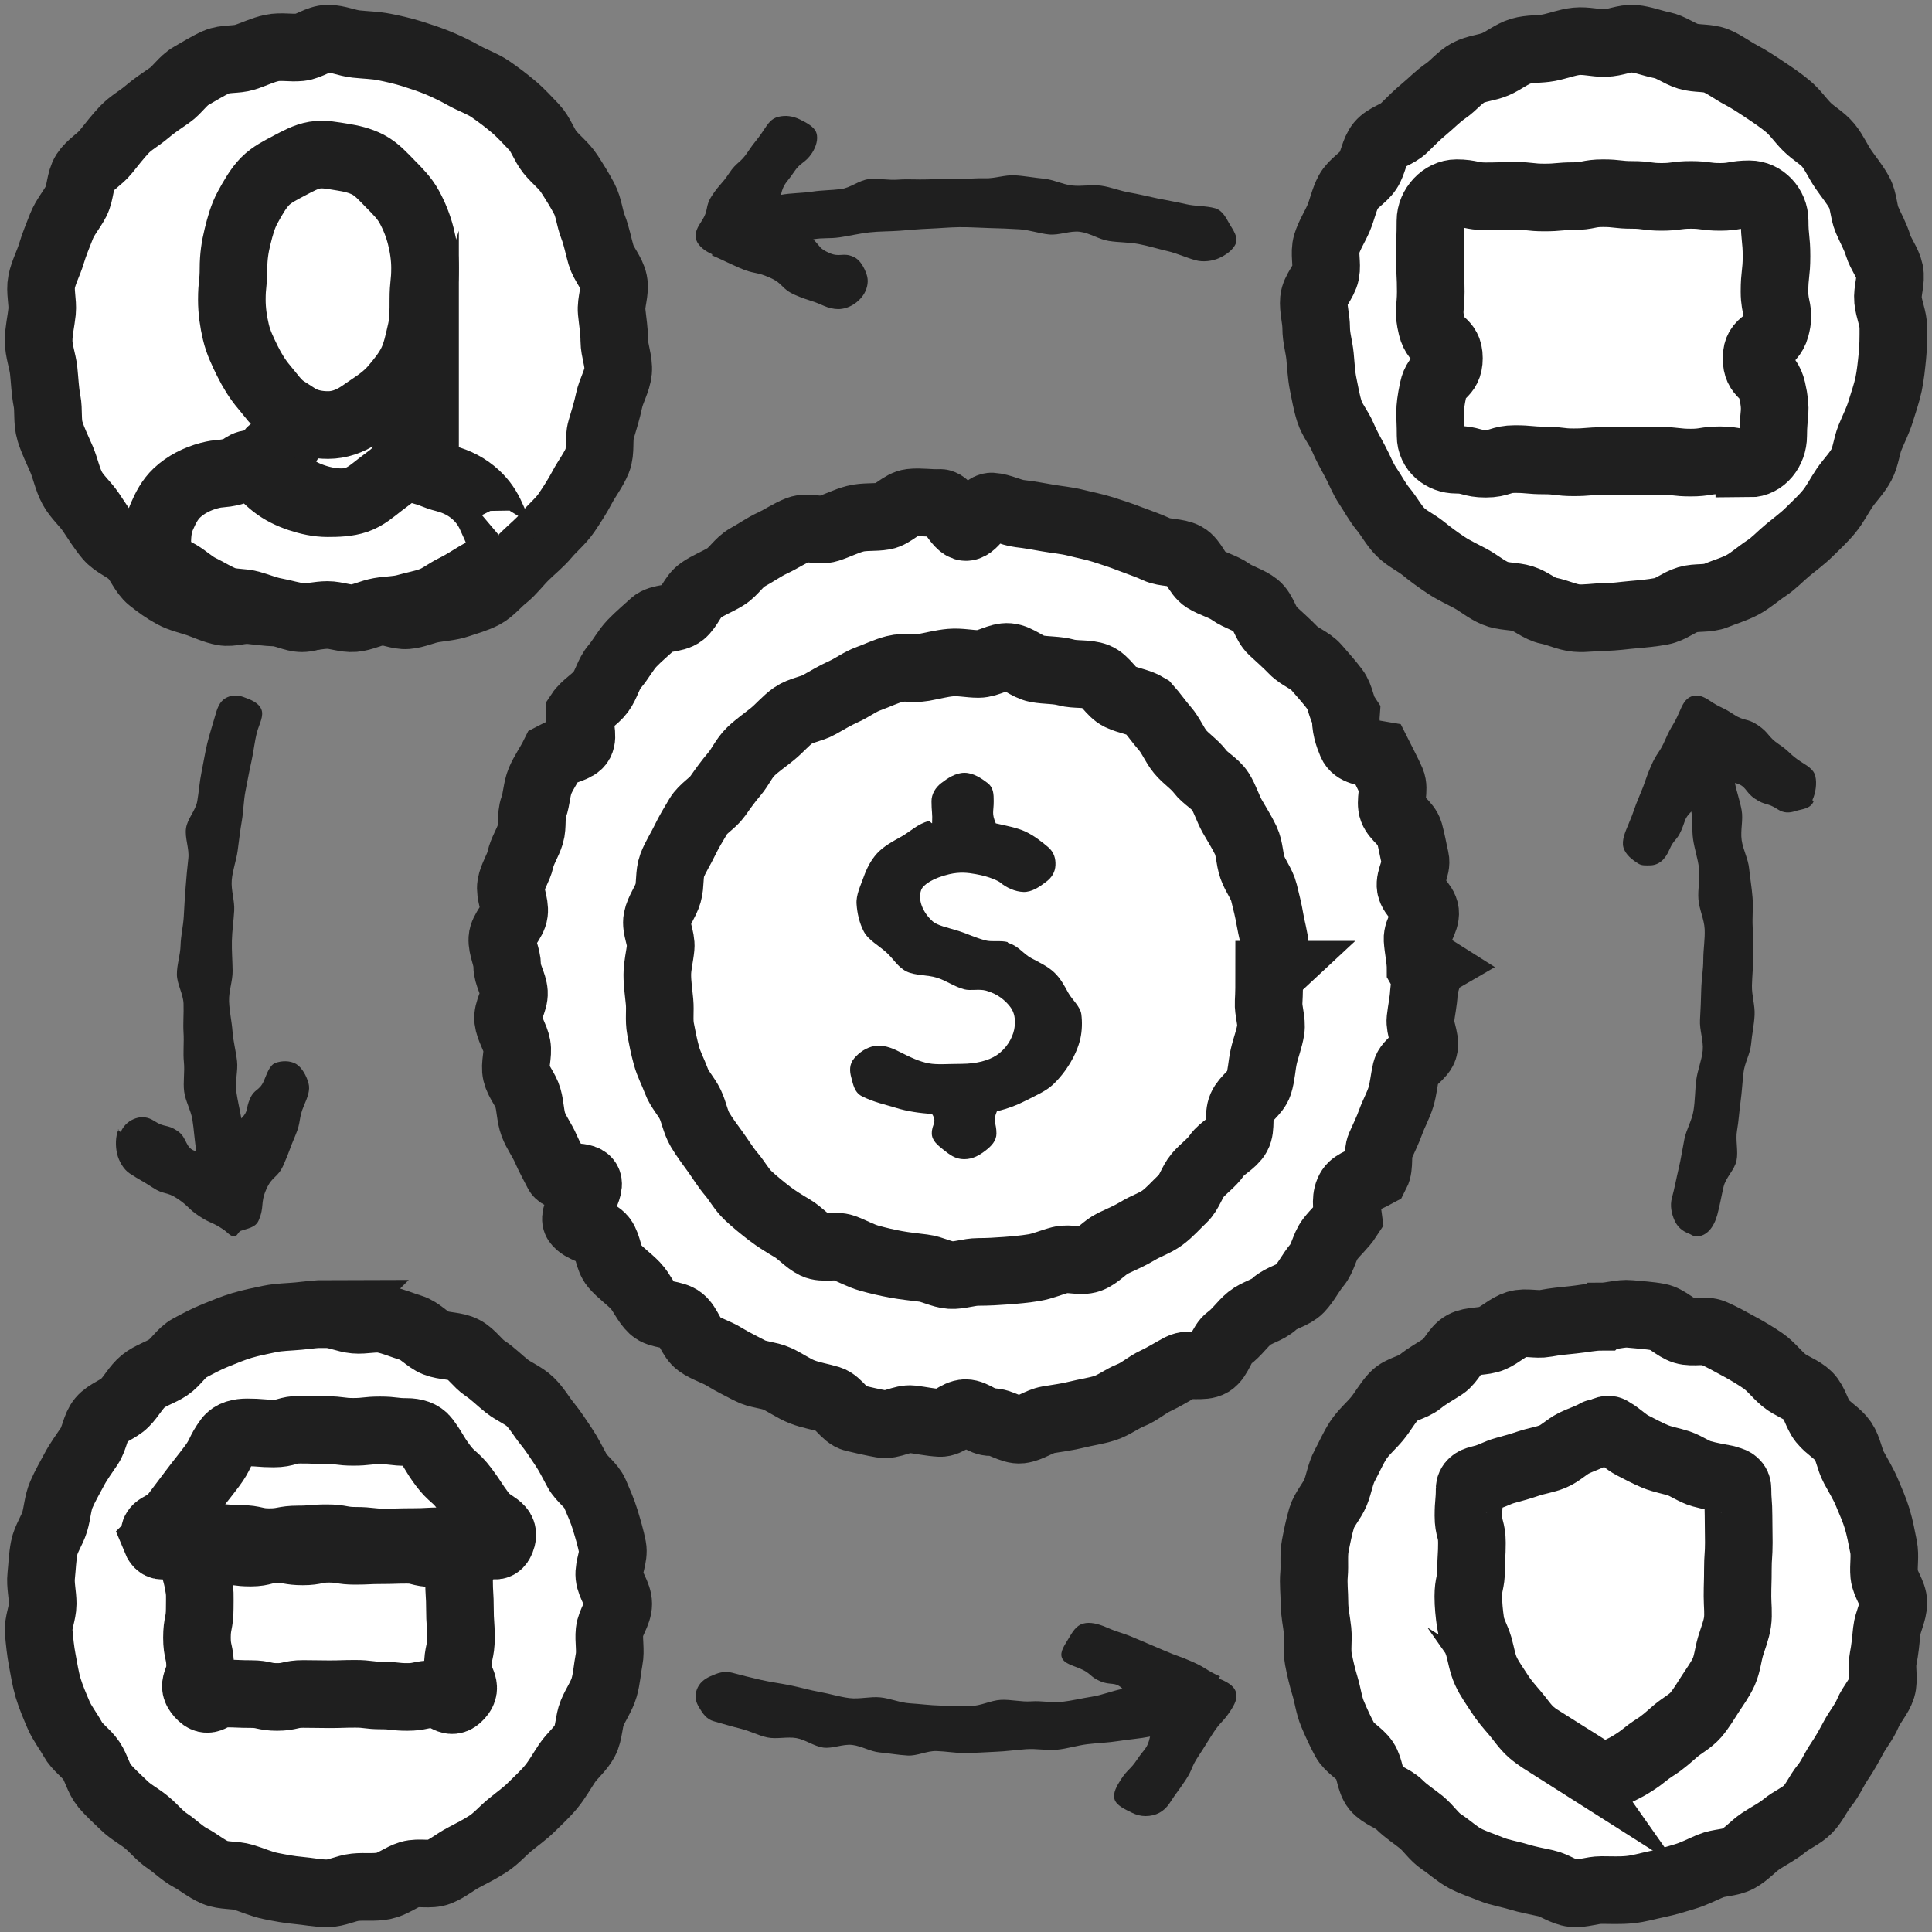 <svg width="50" height="50" viewBox="0 0 50 50" fill="none" xmlns="http://www.w3.org/2000/svg">
<rect x="0" y="0" width="50" height="50" fill="#808080" stroke="none"/>
<g clip-path="url(#clip0_14518_20127)">
<path d="M8.495 15.857C8.265 15.857 8.038 16 7.815 16C7.592 16 7.358 15.861 7.135 15.853C6.912 15.846 6.682 15.813 6.463 15.791C6.243 15.769 5.992 15.872 5.772 15.831C5.553 15.791 5.333 15.685 5.121 15.611C4.908 15.538 4.675 15.491 4.473 15.38C4.271 15.271 4.084 15.135 3.9 14.988C3.698 14.827 3.609 14.537 3.425 14.358C3.241 14.178 2.968 14.09 2.802 13.892C2.636 13.694 2.498 13.471 2.352 13.254C2.207 13.038 1.995 12.862 1.871 12.635C1.747 12.408 1.697 12.133 1.595 11.891C1.492 11.649 1.372 11.414 1.294 11.161C1.216 10.908 1.266 10.626 1.216 10.37C1.166 10.113 1.159 9.856 1.131 9.596C1.103 9.336 1 9.083 1 8.819C1 8.562 1.064 8.313 1.089 8.064C1.113 7.815 1.028 7.536 1.078 7.29C1.127 7.045 1.258 6.806 1.329 6.568C1.4 6.33 1.499 6.092 1.591 5.857C1.683 5.622 1.857 5.428 1.97 5.208C2.083 4.988 2.066 4.673 2.2 4.464C2.335 4.255 2.583 4.123 2.738 3.929C2.894 3.735 3.046 3.537 3.216 3.357C3.386 3.177 3.609 3.06 3.797 2.899C3.984 2.738 4.186 2.606 4.388 2.466C4.59 2.327 4.731 2.085 4.947 1.964C5.163 1.843 5.376 1.704 5.602 1.605C5.829 1.506 6.105 1.554 6.339 1.48C6.572 1.407 6.792 1.293 7.033 1.242C7.273 1.191 7.521 1.249 7.766 1.224C8.01 1.198 8.24 1 8.488 1C8.736 1 8.976 1.114 9.217 1.139C9.458 1.165 9.709 1.169 9.946 1.216C10.184 1.264 10.428 1.319 10.662 1.392C10.895 1.466 11.132 1.543 11.359 1.638C11.585 1.733 11.809 1.843 12.024 1.964C12.241 2.085 12.488 2.166 12.69 2.305C12.892 2.444 13.101 2.602 13.288 2.76C13.476 2.917 13.649 3.111 13.823 3.291C13.996 3.471 14.074 3.742 14.23 3.936C14.386 4.13 14.595 4.284 14.733 4.497C14.871 4.71 15.005 4.922 15.122 5.146C15.239 5.37 15.257 5.641 15.349 5.875C15.441 6.11 15.483 6.356 15.554 6.598C15.625 6.839 15.83 7.045 15.88 7.294C15.93 7.543 15.806 7.815 15.83 8.067C15.855 8.32 15.898 8.559 15.898 8.815C15.898 9.072 16.021 9.35 15.997 9.607C15.972 9.864 15.816 10.113 15.763 10.366C15.71 10.619 15.632 10.868 15.558 11.117C15.483 11.367 15.558 11.678 15.459 11.92C15.36 12.162 15.19 12.378 15.069 12.606C14.949 12.833 14.804 13.06 14.659 13.273C14.513 13.485 14.305 13.654 14.138 13.852C13.972 14.05 13.773 14.207 13.589 14.387C13.405 14.567 13.253 14.779 13.051 14.941C12.867 15.087 12.715 15.285 12.517 15.392C12.318 15.498 12.085 15.56 11.869 15.633C11.653 15.707 11.423 15.718 11.196 15.758C10.97 15.798 10.757 15.905 10.53 15.923C10.304 15.941 10.077 15.813 9.847 15.82C9.617 15.828 9.401 15.795 9.171 15.795C8.941 15.795 8.721 15.857 8.491 15.857H8.495Z" fill="white" stroke="#1F1F1F" stroke-width="1.75" stroke-miterlimit="10"/>
<path d="M11 11.693C10.923 11.939 10.791 12.128 10.633 12.303C10.475 12.477 10.273 12.627 10.053 12.734C9.833 12.841 9.598 12.923 9.352 12.963C9.106 13.002 8.853 13.012 8.607 12.984C8.361 12.955 8.112 12.88 7.892 12.781C7.661 12.674 7.466 12.52 7.312 12.338C7.158 12.156 7.04 11.946 7 11.697C7.018 11.636 7.07 11.707 7.132 11.693C7.374 11.629 7.558 11.386 7.558 11.144C7.558 10.801 7.558 10.801 7.558 10.463C7.558 10.124 7.514 10.12 7.514 9.781C7.514 9.443 7.29 9.346 7.543 9.111C7.796 8.876 7.899 9.125 8.266 9.125C8.633 9.125 8.633 9.072 9.004 9.072C9.374 9.072 9.374 9.122 9.741 9.122C10.108 9.122 10.204 8.858 10.472 9.107C10.739 9.357 10.497 9.439 10.497 9.781C10.497 10.124 10.464 10.124 10.464 10.466C10.464 10.809 10.457 10.809 10.457 11.151C10.457 11.393 10.644 11.614 10.886 11.682C10.952 11.689 10.989 11.646 11 11.711V11.693Z" fill="white" stroke="#1F1F1F" stroke-width="1.75" stroke-miterlimit="10"/>
<path d="M12.973 14.051C12.973 14.29 13.036 14.313 12.97 14.546C12.791 14.677 12.539 14.769 12.346 14.883C12.153 14.998 11.967 15.123 11.764 15.221C11.56 15.319 11.381 15.47 11.167 15.549C10.954 15.627 10.726 15.666 10.505 15.729C10.285 15.791 10.054 15.784 9.826 15.824C9.599 15.863 9.389 15.978 9.161 15.998C8.934 16.017 8.703 15.916 8.475 15.916C8.248 15.916 8.017 15.984 7.793 15.965C7.569 15.945 7.345 15.87 7.124 15.83C6.903 15.791 6.693 15.699 6.476 15.64C6.259 15.581 6.007 15.607 5.797 15.529C5.587 15.45 5.394 15.322 5.19 15.224C4.987 15.126 4.825 14.965 4.632 14.851C4.439 14.736 4.204 14.67 4.022 14.536C3.953 14.303 4.07 14.293 4.07 14.051C4.07 13.812 4.094 13.582 4.191 13.363C4.284 13.147 4.397 12.927 4.577 12.757C4.808 12.54 5.104 12.39 5.414 12.308C5.707 12.232 5.721 12.281 6.018 12.206C6.314 12.131 6.29 11.977 6.593 12.003C6.728 12.219 6.903 12.399 7.09 12.547C7.289 12.704 7.51 12.809 7.744 12.888C7.979 12.966 8.227 13.022 8.479 13.022C8.73 13.022 8.992 13.015 9.23 12.934C9.468 12.852 9.654 12.685 9.854 12.53C10.04 12.383 10.236 12.275 10.371 12.059C10.674 12.033 10.654 12.114 10.947 12.193C11.24 12.272 11.229 12.308 11.522 12.383C11.832 12.465 12.091 12.599 12.322 12.812C12.501 12.979 12.625 13.163 12.718 13.379C12.811 13.595 12.935 13.805 12.935 14.044C12.942 14.071 12.98 14.044 12.98 14.044L12.973 14.051Z" fill="white" stroke="#1F1F1F" stroke-width="1.75" stroke-miterlimit="10"/>
<path d="M7.359 10.581C7.516 10.683 7.516 10.683 7.673 10.784C7.924 10.949 8.218 11 8.495 11C8.772 11 9.046 10.906 9.297 10.741C9.454 10.639 9.45 10.632 9.607 10.53C9.821 10.389 10.025 10.236 10.192 10.04C10.359 9.844 10.536 9.629 10.656 9.386C10.776 9.143 10.833 8.857 10.896 8.586C10.96 8.316 10.957 8.038 10.957 7.752C10.957 7.344 11 7.344 11 6.937C11 6.651 10.957 6.376 10.89 6.11C10.823 5.843 10.719 5.585 10.592 5.354C10.466 5.122 10.282 4.942 10.101 4.758C9.921 4.574 9.751 4.382 9.53 4.264C9.313 4.151 9.083 4.1 8.852 4.064C8.622 4.029 8.381 3.974 8.148 4.014C7.914 4.053 7.7 4.174 7.483 4.288C7.263 4.405 7.035 4.515 6.858 4.695C6.681 4.876 6.544 5.122 6.414 5.358C6.284 5.593 6.214 5.855 6.147 6.126C6.08 6.396 6.043 6.655 6.043 6.941C6.043 7.348 6 7.348 6 7.756C6 8.042 6.04 8.32 6.104 8.59C6.167 8.861 6.287 9.107 6.407 9.35C6.528 9.593 6.665 9.817 6.835 10.017C7.005 10.216 7.156 10.447 7.369 10.589L7.359 10.581Z" fill="white" stroke="#1F1F1F" stroke-width="1.75" stroke-miterlimit="10"/>
<path d="M36.989 24.991C36.989 25.223 36.861 25.456 36.85 25.685C36.84 25.914 36.786 26.147 36.761 26.376C36.736 26.605 36.893 26.87 36.854 27.099C36.815 27.328 36.444 27.489 36.39 27.714C36.337 27.94 36.322 28.169 36.255 28.391C36.187 28.613 36.073 28.809 35.994 29.028C35.916 29.246 35.816 29.446 35.723 29.657C35.63 29.869 35.716 30.173 35.609 30.38C35.32 30.538 35.046 30.606 34.946 30.76C34.81 30.964 34.853 31.225 34.892 31.515C34.757 31.723 34.571 31.876 34.421 32.073C34.272 32.27 34.239 32.556 34.079 32.746C33.919 32.936 33.808 33.175 33.637 33.354C33.466 33.533 33.159 33.576 32.981 33.745C32.802 33.913 32.524 33.963 32.335 34.117C32.146 34.271 32.007 34.489 31.807 34.632C31.608 34.775 31.55 35.144 31.34 35.273C31.13 35.401 30.766 35.273 30.548 35.387C30.331 35.502 30.127 35.634 29.903 35.738C29.678 35.842 29.489 36.021 29.261 36.11C29.032 36.2 28.826 36.368 28.59 36.443C28.355 36.518 28.105 36.55 27.863 36.611C27.62 36.672 27.378 36.701 27.131 36.743C26.885 36.786 26.661 36.969 26.415 36.998C26.169 37.026 25.901 36.79 25.651 36.804C25.43 36.815 25.213 36.572 24.988 36.572C24.763 36.572 24.546 36.84 24.325 36.826C24.079 36.812 23.84 36.758 23.597 36.729C23.355 36.701 23.069 36.897 22.83 36.854C22.591 36.812 22.338 36.754 22.099 36.697C21.86 36.64 21.7 36.289 21.464 36.217C21.229 36.146 20.986 36.11 20.758 36.021C20.53 35.931 20.33 35.781 20.109 35.681C19.888 35.58 19.613 35.584 19.396 35.466C19.178 35.348 18.953 35.244 18.747 35.115C18.54 34.986 18.283 34.918 18.083 34.775C17.884 34.632 17.819 34.31 17.627 34.153C17.434 33.995 17.07 34.045 16.889 33.877C16.707 33.709 16.614 33.447 16.443 33.269C16.271 33.09 16.058 32.946 15.897 32.757C15.736 32.567 15.744 32.248 15.597 32.052C15.451 31.855 15.059 31.826 14.923 31.619C14.802 31.433 15.316 30.767 15.205 30.574C15.095 30.38 14.538 30.545 14.435 30.348C14.331 30.141 14.217 29.94 14.124 29.726C14.032 29.511 13.886 29.321 13.803 29.103C13.722 28.884 13.729 28.641 13.664 28.416C13.6 28.19 13.418 28 13.365 27.775C13.311 27.55 13.418 27.292 13.376 27.063C13.333 26.834 13.179 26.626 13.151 26.394C13.122 26.161 13.315 25.918 13.301 25.685C13.286 25.452 13.126 25.23 13.126 24.998C13.126 24.765 12.987 24.526 13.001 24.293C13.015 24.06 13.276 23.849 13.304 23.62C13.333 23.391 13.187 23.133 13.226 22.904C13.265 22.675 13.418 22.468 13.468 22.242C13.518 22.017 13.657 21.816 13.725 21.595C13.793 21.373 13.732 21.108 13.811 20.893C13.889 20.678 13.889 20.417 13.978 20.206C14.067 19.995 14.228 19.766 14.331 19.558C14.617 19.404 14.92 19.383 15.012 19.215C15.105 19.046 14.984 18.764 14.998 18.452C15.134 18.245 15.401 18.105 15.547 17.908C15.694 17.712 15.747 17.436 15.908 17.25C16.068 17.064 16.186 16.828 16.357 16.649C16.528 16.47 16.724 16.309 16.906 16.14C17.088 15.972 17.459 16.033 17.652 15.876C17.844 15.718 17.923 15.428 18.126 15.285C18.329 15.142 18.565 15.056 18.775 14.927C18.986 14.798 19.125 14.544 19.342 14.426C19.56 14.308 19.767 14.158 19.991 14.054C20.216 13.95 20.43 13.8 20.662 13.71C20.894 13.621 21.204 13.753 21.439 13.678C21.675 13.603 21.896 13.485 22.135 13.424C22.374 13.363 22.631 13.399 22.873 13.356C23.116 13.313 23.326 13.038 23.572 13.009C23.818 12.98 24.075 13.03 24.325 13.016C24.546 13.005 24.774 13.639 24.999 13.639C25.223 13.639 25.445 13.098 25.666 13.109C25.912 13.123 26.144 13.263 26.39 13.292C26.636 13.32 26.871 13.363 27.114 13.406C27.356 13.449 27.599 13.467 27.838 13.528C28.077 13.589 28.316 13.632 28.551 13.707C28.786 13.782 29.018 13.857 29.246 13.947C29.475 14.036 29.71 14.111 29.931 14.215C30.152 14.319 30.456 14.276 30.673 14.394C30.891 14.512 30.976 14.856 31.187 14.988C31.397 15.12 31.65 15.174 31.85 15.317C32.05 15.46 32.317 15.521 32.51 15.675C32.702 15.829 32.749 16.151 32.931 16.319C33.112 16.488 33.294 16.645 33.466 16.824C33.637 17.003 33.908 17.085 34.068 17.271C34.229 17.457 34.397 17.643 34.546 17.84C34.696 18.037 34.696 18.295 34.832 18.502C34.81 18.799 34.896 19.039 34.981 19.24C35.071 19.447 35.334 19.472 35.666 19.529C35.77 19.737 35.916 20.006 36.008 20.22C36.101 20.435 35.962 20.736 36.044 20.954C36.126 21.172 36.408 21.319 36.472 21.544C36.536 21.77 36.572 22.003 36.626 22.228C36.679 22.453 36.469 22.729 36.508 22.958C36.547 23.187 36.857 23.373 36.882 23.602C36.907 23.831 36.672 24.082 36.686 24.314C36.7 24.547 36.765 24.826 36.765 25.059C36.797 25.116 37 24.998 37 24.998L36.989 24.991Z" fill="white" stroke="#1F1F1F" stroke-width="1.75" stroke-miterlimit="10"/>
<path d="M32.846 25.226C32.846 25.467 32.846 25.698 32.832 25.932C32.818 26.167 32.923 26.422 32.886 26.653C32.85 26.884 32.756 27.118 32.705 27.346C32.654 27.573 32.647 27.828 32.575 28.052C32.502 28.276 32.227 28.432 32.133 28.649C32.038 28.865 32.133 29.178 32.02 29.384C31.908 29.59 31.625 29.707 31.491 29.902C31.357 30.097 31.154 30.232 30.998 30.413C30.843 30.595 30.785 30.857 30.611 31.021C30.437 31.184 30.277 31.372 30.085 31.514C29.893 31.656 29.65 31.731 29.448 31.855C29.245 31.979 29.024 32.072 28.806 32.175C28.589 32.278 28.422 32.501 28.194 32.583C27.965 32.665 27.679 32.548 27.444 32.608C27.208 32.668 26.994 32.768 26.755 32.807C26.516 32.846 26.284 32.867 26.041 32.885C25.799 32.903 25.567 32.917 25.32 32.917C25.074 32.917 24.835 33.013 24.599 32.999C24.364 32.984 24.132 32.846 23.896 32.818C23.661 32.789 23.422 32.764 23.19 32.722C22.958 32.679 22.726 32.626 22.497 32.562C22.269 32.498 22.063 32.377 21.838 32.295C21.613 32.214 21.305 32.324 21.091 32.221C20.878 32.118 20.711 31.912 20.508 31.791C20.305 31.671 20.099 31.546 19.91 31.401C19.722 31.255 19.537 31.106 19.363 30.943C19.189 30.779 19.08 30.566 18.925 30.385C18.772 30.204 18.653 30.005 18.515 29.813C18.377 29.622 18.236 29.437 18.116 29.235C17.997 29.032 17.964 28.794 17.863 28.581C17.761 28.368 17.584 28.194 17.504 27.974C17.424 27.754 17.308 27.544 17.247 27.317C17.185 27.09 17.138 26.859 17.095 26.628C17.051 26.397 17.091 26.159 17.069 25.925C17.048 25.691 17.011 25.463 17.011 25.226C17.011 24.988 17.076 24.753 17.098 24.519C17.12 24.285 16.964 24.018 17.008 23.787C17.051 23.557 17.225 23.344 17.29 23.116C17.356 22.889 17.312 22.619 17.395 22.399C17.479 22.179 17.62 21.966 17.721 21.753C17.823 21.54 17.95 21.33 18.073 21.124C18.196 20.918 18.439 20.794 18.577 20.599C18.714 20.403 18.849 20.215 19.004 20.034C19.16 19.853 19.254 19.619 19.428 19.452C19.602 19.285 19.802 19.15 19.99 18.997C20.178 18.845 20.331 18.653 20.53 18.514C20.729 18.376 20.997 18.355 21.207 18.234C21.418 18.113 21.617 17.996 21.838 17.896C22.059 17.797 22.251 17.644 22.479 17.563C22.708 17.481 22.925 17.371 23.161 17.311C23.396 17.25 23.653 17.318 23.892 17.275C24.132 17.232 24.36 17.169 24.603 17.147C24.846 17.126 25.081 17.183 25.324 17.183C25.581 17.183 25.849 16.98 26.099 17.002C26.349 17.023 26.581 17.261 26.831 17.307C27.081 17.353 27.346 17.335 27.592 17.403C27.839 17.47 28.132 17.417 28.371 17.509C28.61 17.602 28.748 17.918 28.977 18.028C29.205 18.138 29.477 18.163 29.694 18.298C29.857 18.479 29.991 18.678 30.147 18.855C30.303 19.033 30.393 19.274 30.542 19.455C30.69 19.636 30.912 19.775 31.053 19.963C31.194 20.151 31.451 20.276 31.578 20.474C31.705 20.673 31.774 20.918 31.89 21.124C32.006 21.33 32.14 21.536 32.241 21.749C32.343 21.962 32.332 22.221 32.412 22.449C32.491 22.676 32.654 22.868 32.712 23.102C32.77 23.337 32.828 23.564 32.868 23.802C32.908 24.04 32.98 24.267 32.999 24.508C33.017 24.75 32.846 24.97 32.846 25.211C32.839 25.24 32.854 25.226 32.854 25.226H32.846Z" fill="white" stroke="#1F1F1F" stroke-width="1.75" stroke-miterlimit="10"/>
<path d="M41.447 34.071C41.694 34.071 41.942 33.98 42.182 34.004C42.423 34.029 42.677 34.04 42.917 34.086C43.158 34.132 43.352 34.361 43.582 34.432C43.812 34.503 44.108 34.404 44.335 34.499C44.561 34.595 44.78 34.722 44.992 34.836C45.204 34.949 45.423 35.08 45.625 35.218C45.826 35.356 45.978 35.564 46.166 35.72C46.353 35.876 46.621 35.95 46.795 36.123C46.968 36.297 47.014 36.587 47.166 36.778C47.318 36.969 47.562 37.093 47.699 37.294C47.837 37.496 47.862 37.765 47.979 37.98C48.095 38.196 48.222 38.398 48.318 38.628C48.413 38.858 48.512 39.074 48.583 39.31C48.654 39.547 48.696 39.781 48.745 40.025C48.795 40.269 48.739 40.51 48.763 40.757C48.788 41.005 49 41.231 49 41.479C49 41.727 48.855 41.967 48.83 42.208C48.806 42.448 48.784 42.692 48.735 42.933C48.685 43.173 48.77 43.453 48.7 43.683C48.629 43.913 48.431 44.114 48.339 44.337C48.247 44.56 48.081 44.755 47.968 44.967C47.855 45.179 47.738 45.392 47.6 45.593C47.463 45.795 47.371 46.028 47.215 46.216C47.06 46.403 46.961 46.651 46.791 46.824C46.621 46.998 46.37 47.093 46.183 47.249C45.996 47.404 45.773 47.511 45.568 47.648C45.363 47.786 45.201 47.984 44.985 48.101C44.769 48.218 44.494 48.197 44.267 48.292C44.041 48.388 43.833 48.498 43.596 48.568C43.359 48.639 43.136 48.71 42.893 48.759C42.649 48.809 42.423 48.88 42.175 48.904C41.928 48.929 41.691 48.915 41.444 48.915C41.196 48.915 40.945 49.021 40.705 48.996C40.465 48.971 40.238 48.788 40.002 48.738C39.765 48.688 39.524 48.642 39.295 48.572C39.065 48.501 38.814 48.466 38.591 48.374C38.369 48.282 38.125 48.207 37.913 48.094C37.701 47.981 37.517 47.804 37.312 47.67C37.107 47.535 36.976 47.316 36.785 47.16C36.594 47.005 36.393 46.881 36.22 46.708C36.047 46.534 35.757 46.467 35.601 46.276C35.446 46.085 35.46 45.774 35.322 45.568C35.184 45.363 34.919 45.243 34.803 45.027C34.686 44.811 34.583 44.585 34.488 44.359C34.392 44.132 34.364 43.881 34.294 43.648C34.223 43.414 34.166 43.177 34.12 42.937C34.074 42.696 34.124 42.448 34.099 42.204C34.074 41.96 34.018 41.727 34.018 41.479C34.018 41.231 33.986 40.987 34.007 40.747C34.029 40.506 33.993 40.244 34.039 40.007C34.085 39.77 34.135 39.516 34.205 39.282C34.276 39.049 34.47 38.851 34.562 38.628C34.654 38.405 34.686 38.143 34.803 37.927C34.919 37.712 35.018 37.478 35.152 37.273C35.287 37.068 35.485 36.901 35.64 36.714C35.796 36.526 35.916 36.293 36.086 36.12C36.255 35.946 36.559 35.914 36.75 35.759C36.941 35.603 37.149 35.493 37.354 35.359C37.559 35.225 37.658 34.917 37.874 34.8C38.09 34.683 38.383 34.733 38.609 34.637C38.835 34.542 39.023 34.344 39.256 34.273C39.489 34.202 39.761 34.294 40.002 34.248C40.242 34.202 40.472 34.181 40.719 34.156C40.966 34.132 41.193 34.078 41.44 34.078L41.447 34.071Z" fill="white" stroke="#1F1F1F" stroke-width="1.75" stroke-miterlimit="10"/>
<path d="M8.455 34.011C8.703 34.011 8.943 34.133 9.186 34.154C9.43 34.176 9.695 34.098 9.932 34.144C10.168 34.19 10.405 34.295 10.638 34.365C10.871 34.435 11.048 34.664 11.274 34.755C11.5 34.846 11.783 34.818 11.998 34.931C12.213 35.043 12.355 35.282 12.556 35.415C12.758 35.548 12.924 35.721 13.114 35.871C13.305 36.023 13.549 36.11 13.722 36.279C13.895 36.447 14.015 36.665 14.167 36.851C14.319 37.037 14.446 37.237 14.584 37.441C14.721 37.645 14.82 37.852 14.937 38.066C15.053 38.28 15.301 38.428 15.396 38.652C15.491 38.877 15.594 39.102 15.664 39.337C15.735 39.572 15.806 39.808 15.852 40.046C15.898 40.285 15.746 40.548 15.77 40.791C15.795 41.033 16 41.261 16 41.507C16 41.753 15.799 41.984 15.774 42.223C15.749 42.462 15.809 42.715 15.763 42.95C15.717 43.185 15.703 43.438 15.636 43.67C15.569 43.902 15.417 44.109 15.325 44.334C15.233 44.558 15.248 44.839 15.135 45.053C15.022 45.268 14.81 45.433 14.675 45.633C14.541 45.833 14.421 46.051 14.266 46.24C14.11 46.43 13.927 46.595 13.754 46.767C13.581 46.939 13.379 47.079 13.192 47.234C13.005 47.388 12.842 47.581 12.637 47.715C12.432 47.848 12.213 47.961 11.998 48.073C11.783 48.185 11.585 48.354 11.359 48.445C11.133 48.536 10.839 48.442 10.606 48.512C10.373 48.582 10.172 48.758 9.928 48.807C9.684 48.856 9.441 48.817 9.194 48.842C8.946 48.867 8.713 49 8.466 49C8.219 49 7.971 48.947 7.731 48.926C7.491 48.905 7.244 48.859 7.004 48.81C6.763 48.761 6.537 48.656 6.304 48.586C6.071 48.515 5.792 48.554 5.566 48.459C5.34 48.364 5.142 48.192 4.93 48.08C4.718 47.968 4.538 47.782 4.337 47.648C4.135 47.515 3.984 47.318 3.796 47.164C3.609 47.009 3.387 46.897 3.214 46.728C3.041 46.56 2.857 46.398 2.701 46.212C2.546 46.026 2.5 45.766 2.362 45.562C2.225 45.359 1.999 45.222 1.882 45.008C1.765 44.794 1.606 44.597 1.511 44.372C1.416 44.148 1.317 43.919 1.246 43.684C1.176 43.449 1.14 43.206 1.094 42.964C1.048 42.722 1.024 42.48 1.002 42.237C0.981 41.995 1.105 41.753 1.105 41.507C1.105 41.261 1.041 41.023 1.066 40.784C1.091 40.545 1.098 40.296 1.144 40.06C1.19 39.825 1.345 39.614 1.416 39.383C1.486 39.151 1.493 38.898 1.589 38.677C1.684 38.456 1.808 38.245 1.921 38.031C2.034 37.817 2.179 37.624 2.313 37.423C2.447 37.223 2.465 36.928 2.62 36.742C2.776 36.556 3.058 36.479 3.231 36.307C3.404 36.135 3.517 35.9 3.708 35.745C3.899 35.591 4.15 35.524 4.351 35.39C4.552 35.257 4.69 35.004 4.905 34.888C5.121 34.773 5.343 34.653 5.57 34.562C5.796 34.471 6.029 34.372 6.265 34.302C6.502 34.232 6.749 34.183 6.989 34.133C7.23 34.084 7.48 34.084 7.728 34.06C7.975 34.035 8.219 34 8.466 34L8.455 34.011Z" fill="white" stroke="#1F1F1F" stroke-width="1.75" stroke-miterlimit="10"/>
<path d="M41.546 1.111C41.793 1.111 42.043 0.981 42.286 1.002C42.53 1.023 42.769 1.122 43.006 1.168C43.242 1.213 43.453 1.386 43.686 1.456C43.919 1.527 44.194 1.484 44.416 1.576C44.638 1.667 44.839 1.826 45.054 1.938C45.269 2.051 45.474 2.188 45.675 2.322C45.876 2.455 46.08 2.593 46.267 2.748C46.454 2.902 46.592 3.11 46.764 3.282C46.937 3.455 47.166 3.574 47.318 3.761C47.47 3.947 47.568 4.18 47.706 4.38C47.843 4.581 48.002 4.767 48.118 4.982C48.235 5.196 48.224 5.464 48.319 5.689C48.415 5.914 48.535 6.118 48.605 6.35C48.676 6.583 48.852 6.787 48.901 7.026C48.951 7.265 48.838 7.522 48.862 7.768C48.887 8.015 49 8.243 49 8.486C49 8.729 49 8.979 48.975 9.218C48.951 9.457 48.926 9.707 48.877 9.943C48.827 10.179 48.743 10.414 48.672 10.647C48.602 10.879 48.489 11.097 48.397 11.322C48.305 11.547 48.288 11.811 48.175 12.026C48.062 12.241 47.879 12.42 47.741 12.62C47.604 12.821 47.494 13.046 47.339 13.236C47.184 13.426 47.001 13.592 46.828 13.764C46.655 13.936 46.454 14.081 46.267 14.236C46.08 14.39 45.911 14.577 45.707 14.71C45.502 14.844 45.315 15.017 45.1 15.133C44.885 15.249 44.642 15.316 44.413 15.411C44.183 15.506 43.912 15.449 43.676 15.52C43.439 15.59 43.242 15.773 42.999 15.819C42.755 15.865 42.516 15.886 42.269 15.907C42.022 15.928 41.782 15.967 41.535 15.967C41.288 15.967 41.035 16.016 40.795 15.995C40.555 15.974 40.315 15.851 40.075 15.805C39.836 15.759 39.635 15.562 39.406 15.492C39.176 15.421 38.908 15.446 38.686 15.351C38.464 15.256 38.274 15.091 38.059 14.974C37.843 14.858 37.625 14.76 37.424 14.626C37.223 14.492 37.029 14.352 36.839 14.197C36.648 14.042 36.415 13.94 36.243 13.768C36.07 13.595 35.957 13.37 35.802 13.183C35.647 12.997 35.537 12.782 35.4 12.578C35.262 12.374 35.185 12.152 35.068 11.938C34.952 11.723 34.839 11.523 34.744 11.297C34.649 11.072 34.48 10.882 34.406 10.65C34.331 10.418 34.293 10.179 34.243 9.939C34.194 9.7 34.187 9.461 34.162 9.218C34.138 8.975 34.063 8.74 34.063 8.493C34.063 8.247 33.982 7.994 34.004 7.754C34.025 7.515 34.261 7.297 34.307 7.061C34.353 6.825 34.264 6.548 34.335 6.315C34.406 6.083 34.547 5.868 34.642 5.647C34.737 5.425 34.783 5.172 34.899 4.957C35.016 4.742 35.273 4.612 35.407 4.412C35.541 4.211 35.559 3.919 35.714 3.729C35.869 3.539 36.165 3.483 36.338 3.31C36.511 3.138 36.676 2.973 36.863 2.818C37.05 2.663 37.216 2.487 37.417 2.35C37.618 2.213 37.776 2.002 37.992 1.885C38.207 1.769 38.471 1.759 38.697 1.664C38.922 1.569 39.12 1.396 39.353 1.326C39.585 1.256 39.843 1.28 40.083 1.235C40.322 1.189 40.551 1.094 40.798 1.069C41.045 1.045 41.285 1.115 41.532 1.115L41.546 1.111Z" fill="white" stroke="#1F1F1F" stroke-width="1.75" stroke-miterlimit="10"/>
<path d="M40.182 45.21C39.993 45.09 39.801 44.977 39.636 44.836C39.471 44.695 39.347 44.499 39.203 44.331C39.058 44.163 38.914 43.998 38.797 43.812C38.68 43.627 38.546 43.449 38.454 43.246C38.361 43.043 38.333 42.823 38.272 42.611C38.21 42.398 38.086 42.202 38.055 41.982C38.024 41.762 38 41.539 38 41.316C38 40.969 38.072 40.969 38.072 40.622C38.072 40.275 38.093 40.275 38.093 39.925C38.093 39.575 38.003 39.578 38.003 39.228C38.003 38.877 38.034 38.881 38.034 38.531C38.034 38.397 38.148 38.321 38.275 38.294C38.309 38.287 38.309 38.28 38.344 38.273C38.553 38.232 38.746 38.111 38.952 38.056C39.158 38.002 39.361 37.943 39.564 37.874C39.766 37.806 39.983 37.778 40.182 37.696C40.381 37.614 40.536 37.449 40.728 37.352C40.921 37.256 41.127 37.198 41.313 37.088C41.337 37.074 41.357 37.112 41.381 37.102C41.467 37.05 41.598 36.964 41.687 37.016C41.711 37.03 41.708 37.033 41.732 37.043C41.917 37.153 42.069 37.315 42.258 37.411C42.447 37.507 42.636 37.61 42.835 37.693C43.034 37.775 43.247 37.806 43.45 37.874C43.653 37.943 43.832 38.084 44.041 38.142C44.251 38.201 44.461 38.235 44.67 38.276C44.705 38.283 44.705 38.294 44.739 38.3C44.869 38.328 44.966 38.393 44.966 38.527C44.966 38.877 44.993 38.877 44.993 39.224C44.993 39.571 45 39.575 45 39.921C45 40.268 44.976 40.272 44.976 40.619C44.976 40.965 44.966 40.969 44.966 41.316C44.966 41.539 44.997 41.762 44.966 41.979C44.935 42.195 44.845 42.408 44.783 42.617C44.722 42.827 44.701 43.064 44.612 43.263C44.522 43.462 44.385 43.648 44.265 43.833C44.144 44.019 44.031 44.214 43.887 44.383C43.742 44.551 43.533 44.654 43.364 44.798C43.196 44.943 43.038 45.09 42.849 45.21C42.553 45.399 42.574 45.43 42.278 45.619C41.983 45.808 41.962 45.774 41.667 45.962C41.574 46.021 41.464 46.007 41.371 45.949C41.072 45.76 41.069 45.763 40.773 45.574C40.478 45.386 40.474 45.389 40.175 45.2L40.182 45.21Z" fill="white" stroke="#1F1F1F" stroke-width="1.75" stroke-miterlimit="10"/>
<path d="M45.273 11.988C44.896 11.988 44.896 11.912 44.514 11.912C44.133 11.912 44.137 11.972 43.756 11.972C43.374 11.972 43.378 11.928 42.997 11.928C42.616 11.928 42.619 11.932 42.242 11.932C41.864 11.932 41.864 11.932 41.483 11.932C41.102 11.932 41.105 11.964 40.724 11.964C40.343 11.964 40.347 11.916 39.965 11.916C39.584 11.916 39.584 11.881 39.207 11.881C38.829 11.881 38.825 12 38.448 12C38.07 12 38.067 11.897 37.689 11.897C37.338 11.897 37.024 11.65 37.024 11.28C37.024 10.676 36.968 10.672 37.091 10.08C37.184 9.631 37.498 9.73 37.498 9.269C37.498 8.808 37.166 8.911 37.057 8.466C36.949 8.021 37.028 8.009 37.028 7.552C37.028 7.095 37.005 7.095 37.005 6.634C37.005 6.173 37.02 6.177 37.02 5.715C37.02 5.342 37.342 5 37.693 5C38.07 5 38.07 5.08 38.452 5.08C38.833 5.08 38.829 5.068 39.21 5.068C39.592 5.068 39.588 5.111 39.969 5.111C40.35 5.111 40.347 5.076 40.724 5.076C41.102 5.076 41.102 5 41.483 5C41.864 5 41.861 5.044 42.242 5.044C42.623 5.044 42.619 5.095 43.001 5.095C43.382 5.095 43.382 5.044 43.76 5.044C44.137 5.044 44.141 5.095 44.518 5.095C44.896 5.095 44.9 5.028 45.277 5.028C45.628 5.028 45.928 5.342 45.928 5.715C45.928 6.173 45.976 6.173 45.976 6.63C45.976 7.087 45.924 7.087 45.924 7.548C45.924 8.009 46.073 8.037 45.954 8.478C45.834 8.919 45.46 8.796 45.46 9.269C45.46 9.742 45.755 9.627 45.86 10.084C45.995 10.672 45.89 10.676 45.89 11.28C45.89 11.654 45.625 11.996 45.273 11.996V11.988Z" fill="white" stroke="#1F1F1F" stroke-width="1.75" stroke-miterlimit="10"/>
<path d="M5.123 40.115C5.367 39.845 5.476 40.135 5.814 40.135C6.151 40.135 6.151 40.181 6.488 40.181C6.825 40.181 6.825 40.092 7.162 40.092C7.499 40.092 7.499 40.15 7.836 40.15C8.173 40.15 8.173 40.081 8.51 40.081C8.847 40.081 8.847 40.135 9.184 40.135C9.521 40.135 9.521 40.119 9.858 40.119C10.195 40.119 10.195 40.108 10.532 40.108C10.869 40.108 10.869 40.197 11.209 40.197C11.549 40.197 11.658 39.845 11.903 40.115C12.134 40.375 11.88 40.51 11.88 40.885C11.88 41.26 11.903 41.26 11.903 41.635C11.903 42.01 11.929 42.01 11.929 42.386C11.929 42.761 11.85 42.761 11.85 43.136C11.85 43.511 12.128 43.631 11.893 43.89C11.649 44.16 11.553 43.847 11.216 43.847C10.879 43.847 10.879 43.917 10.542 43.917C10.205 43.917 10.205 43.878 9.868 43.878C9.531 43.878 9.531 43.836 9.194 43.836C8.857 43.836 8.857 43.847 8.52 43.847C8.183 43.847 8.183 43.84 7.846 43.84C7.508 43.84 7.508 43.917 7.171 43.917C6.834 43.917 6.834 43.843 6.497 43.843C6.16 43.843 6.16 43.828 5.82 43.828C5.48 43.828 5.414 44.126 5.169 43.851C4.938 43.592 5.179 43.507 5.179 43.132C5.179 42.757 5.097 42.757 5.097 42.382C5.097 42.007 5.169 42.007 5.169 41.631C5.169 41.256 5.189 41.252 5.116 40.889C5.037 40.487 4.895 40.367 5.126 40.112L5.123 40.115Z" fill="white" stroke="#1F1F1F" stroke-width="1.75" stroke-miterlimit="10"/>
<path d="M4.035 39.834C3.883 39.465 4.263 39.553 4.505 39.23C4.748 38.907 4.748 38.91 4.99 38.587C5.233 38.264 5.24 38.271 5.483 37.948C5.725 37.625 5.664 37.58 5.902 37.256C6.011 37.109 6.206 37.07 6.395 37.07C6.739 37.07 6.739 37.098 7.082 37.098C7.426 37.098 7.426 37 7.77 37C8.114 37 8.114 37.011 8.458 37.011C8.802 37.011 8.802 37.056 9.145 37.056C9.489 37.056 9.489 37.018 9.837 37.018C10.184 37.018 10.181 37.06 10.528 37.06C10.716 37.06 10.908 37.109 11.017 37.256C11.255 37.58 11.223 37.604 11.462 37.924C11.701 38.243 11.773 38.198 12.016 38.521C12.258 38.844 12.236 38.858 12.479 39.181C12.721 39.504 13.116 39.493 12.967 39.866C12.834 40.203 12.559 39.799 12.186 39.799C11.813 39.799 11.813 39.887 11.44 39.887C11.067 39.887 11.067 39.908 10.694 39.908C10.322 39.908 10.322 39.918 9.949 39.918C9.576 39.918 9.576 39.876 9.203 39.876C8.831 39.876 8.831 39.809 8.461 39.809C8.092 39.809 8.089 39.841 7.716 39.841C7.343 39.841 7.343 39.911 6.97 39.911C6.597 39.911 6.597 39.827 6.225 39.827C5.852 39.827 5.852 39.792 5.479 39.792C5.106 39.792 5.081 39.715 4.719 39.803C4.332 39.897 4.169 40.175 4.031 39.838L4.035 39.834Z" fill="white" stroke="#1F1F1F" stroke-width="1.75" stroke-miterlimit="10"/>
<path d="M26.087 24.383C25.9 24.331 25.675 24.383 25.501 24.337C25.239 24.268 25.022 24.16 24.814 24.095C24.531 24.006 24.261 23.957 24.132 23.84C23.886 23.617 23.745 23.29 23.841 23.031C23.89 22.897 24.148 22.723 24.565 22.625C24.843 22.56 25.051 22.586 25.251 22.622C25.626 22.687 25.85 22.808 25.884 22.838C26.042 22.972 26.27 23.077 26.487 23.084C26.703 23.09 26.895 22.956 27.061 22.831C27.232 22.707 27.307 22.56 27.315 22.393C27.323 22.226 27.282 22.056 27.123 21.921C26.961 21.787 26.774 21.633 26.533 21.519C26.32 21.421 26.033 21.368 25.771 21.309C25.659 21.041 25.717 21.018 25.717 20.736C25.717 20.553 25.713 20.383 25.559 20.265C25.405 20.147 25.193 20 24.96 20C24.727 20 24.515 20.147 24.361 20.265C24.207 20.383 24.107 20.553 24.107 20.736C24.107 21.021 24.136 21.021 24.123 21.306C24.107 21.309 24.057 21.247 24.036 21.25C23.757 21.316 23.558 21.522 23.329 21.65C23.1 21.777 22.863 21.905 22.696 22.088C22.53 22.272 22.43 22.478 22.351 22.697C22.268 22.93 22.151 23.162 22.168 23.398C22.184 23.633 22.239 23.885 22.355 24.108C22.472 24.331 22.746 24.471 22.946 24.655C23.125 24.818 23.241 25.034 23.462 25.142C23.682 25.25 23.994 25.224 24.248 25.303C24.485 25.375 24.694 25.535 24.956 25.604C25.118 25.646 25.338 25.588 25.517 25.637C25.829 25.722 26.025 25.905 26.133 26.043C26.308 26.262 26.27 26.52 26.246 26.648C26.196 26.877 26.046 27.136 25.796 27.306C25.576 27.453 25.259 27.529 24.897 27.532C24.523 27.532 24.265 27.561 24.036 27.519C23.795 27.473 23.578 27.372 23.266 27.214C23.071 27.113 22.846 27.034 22.634 27.07C22.422 27.106 22.234 27.237 22.105 27.391C21.977 27.545 21.985 27.718 22.031 27.885C22.076 28.052 22.11 28.272 22.305 28.37C22.613 28.527 22.925 28.589 23.187 28.671C23.491 28.766 23.799 28.805 24.123 28.831C24.261 29.054 24.115 29.084 24.115 29.332C24.115 29.515 24.261 29.633 24.415 29.755C24.569 29.876 24.718 30 24.951 30C25.184 30 25.355 29.892 25.509 29.774C25.663 29.656 25.788 29.519 25.788 29.335C25.788 29.047 25.684 29.034 25.8 28.759C26.075 28.694 26.325 28.599 26.553 28.481C26.782 28.363 27.057 28.245 27.236 28.082C27.415 27.918 27.577 27.709 27.694 27.515C27.81 27.322 27.914 27.087 27.96 26.877C28.006 26.668 28.01 26.448 27.985 26.249C27.956 26.043 27.744 25.872 27.644 25.689C27.544 25.506 27.448 25.322 27.282 25.165C27.115 25.008 26.907 24.913 26.687 24.795C26.479 24.684 26.354 24.478 26.1 24.406C26.062 24.383 26.079 24.386 26.079 24.386L26.087 24.383Z" fill="#1F1F1F"/>
<path d="M3.069 29.226C2.983 29.409 2.986 29.674 3.031 29.861C3.075 30.048 3.196 30.261 3.352 30.366C3.648 30.56 3.658 30.542 3.954 30.736C4.25 30.931 4.301 30.826 4.597 31.024C4.893 31.222 4.864 31.282 5.161 31.477C5.457 31.671 5.482 31.619 5.778 31.817C5.877 31.88 5.956 32 6.068 32C6.132 32 6.17 31.877 6.23 31.854C6.399 31.794 6.612 31.772 6.692 31.589C6.851 31.222 6.73 31.151 6.889 30.785C7.048 30.418 7.185 30.501 7.344 30.134C7.504 29.768 7.485 29.756 7.644 29.386C7.803 29.016 7.714 28.964 7.873 28.597C7.952 28.41 8.035 28.216 7.984 28.033C7.933 27.849 7.822 27.633 7.663 27.535C7.504 27.442 7.284 27.449 7.128 27.509C6.972 27.569 6.911 27.786 6.829 27.973C6.711 28.242 6.587 28.167 6.469 28.437C6.351 28.706 6.44 28.747 6.246 28.945C6.202 28.691 6.154 28.511 6.116 28.253C6.077 27.995 6.163 27.719 6.135 27.461C6.106 27.203 6.036 26.948 6.017 26.69C5.998 26.432 5.937 26.174 5.928 25.913C5.918 25.651 6.023 25.389 6.02 25.127C6.017 24.866 5.995 24.608 6.001 24.35C6.007 24.092 6.046 23.834 6.061 23.572C6.077 23.31 5.976 23.041 5.998 22.779C6.02 22.517 6.116 22.271 6.151 22.013C6.186 21.755 6.214 21.497 6.259 21.242C6.303 20.988 6.303 20.723 6.354 20.468C6.405 20.214 6.45 19.956 6.507 19.706C6.564 19.455 6.587 19.186 6.654 18.939C6.708 18.741 6.838 18.524 6.762 18.352C6.685 18.18 6.482 18.105 6.31 18.042C6.141 17.978 5.972 17.986 5.826 18.075C5.679 18.165 5.619 18.337 5.565 18.535C5.498 18.775 5.418 19.01 5.361 19.25C5.304 19.489 5.266 19.739 5.215 19.986C5.164 20.233 5.148 20.483 5.106 20.73C5.065 20.977 4.849 21.186 4.814 21.437C4.779 21.687 4.903 21.964 4.874 22.215C4.845 22.465 4.823 22.712 4.804 22.962C4.785 23.213 4.769 23.463 4.756 23.714C4.743 23.965 4.68 24.211 4.673 24.466C4.667 24.72 4.575 24.97 4.578 25.221C4.581 25.471 4.74 25.718 4.75 25.973C4.759 26.227 4.734 26.477 4.75 26.728C4.766 26.978 4.734 27.236 4.759 27.487C4.785 27.737 4.734 28.003 4.766 28.25C4.798 28.496 4.938 28.728 4.979 28.975C5.02 29.222 5.036 29.551 5.084 29.798C4.775 29.723 4.864 29.45 4.591 29.267C4.317 29.084 4.266 29.192 3.989 29.009C3.833 28.908 3.674 28.889 3.515 28.941C3.355 28.994 3.215 29.102 3.129 29.285C3.098 29.311 3.053 29.226 3.053 29.226H3.069Z" fill="#1F1F1F"/>
<path d="M31.576 43.386C31.208 43.225 31.238 43.176 30.87 43.012C30.503 42.848 30.488 42.873 30.12 42.712C29.752 42.551 29.748 42.557 29.377 42.396C29.005 42.235 28.987 42.27 28.619 42.109C28.431 42.029 28.214 41.967 28.03 42.019C27.846 42.071 27.748 42.248 27.654 42.406C27.561 42.567 27.422 42.744 27.482 42.902C27.542 43.06 27.79 43.109 27.973 43.193C28.244 43.312 28.199 43.389 28.469 43.508C28.739 43.628 28.855 43.508 29.054 43.708C28.799 43.754 28.51 43.873 28.255 43.911C28 43.95 27.741 44.015 27.482 44.044C27.223 44.073 26.949 44.011 26.69 44.031C26.431 44.05 26.165 43.979 25.902 43.992C25.639 44.005 25.384 44.15 25.122 44.15C24.859 44.15 24.596 44.147 24.333 44.14C24.071 44.134 23.812 44.098 23.549 44.082C23.287 44.066 23.039 43.953 22.78 43.928C22.521 43.902 22.243 43.979 21.984 43.947C21.725 43.915 21.474 43.834 21.219 43.789C20.964 43.744 20.716 43.67 20.461 43.618C20.206 43.566 19.947 43.534 19.695 43.476C19.444 43.418 19.192 43.357 18.941 43.289C18.742 43.234 18.562 43.302 18.389 43.38C18.217 43.457 18.097 43.557 18.033 43.728C17.969 43.899 18.003 44.04 18.093 44.189C18.183 44.337 18.277 44.492 18.476 44.547C18.708 44.611 18.937 44.682 19.174 44.74C19.41 44.798 19.628 44.917 19.864 44.966C20.101 45.014 20.375 44.94 20.611 44.982C20.847 45.024 21.061 45.191 21.301 45.227C21.541 45.262 21.812 45.13 22.056 45.159C22.3 45.188 22.521 45.33 22.765 45.353C23.009 45.375 23.249 45.42 23.493 45.433C23.737 45.446 23.988 45.311 24.232 45.317C24.476 45.324 24.716 45.369 24.96 45.369C25.227 45.369 25.493 45.346 25.759 45.336C26.026 45.327 26.288 45.288 26.555 45.269C26.821 45.249 27.092 45.307 27.358 45.282C27.624 45.256 27.876 45.172 28.142 45.14C28.409 45.108 28.675 45.101 28.938 45.059C29.201 45.017 29.505 44.995 29.763 44.943C29.696 45.259 29.617 45.253 29.433 45.53C29.249 45.807 29.189 45.778 29.005 46.059C28.904 46.217 28.795 46.404 28.844 46.565C28.893 46.726 29.11 46.823 29.294 46.913C29.411 46.971 29.523 47 29.647 47C29.913 47 30.124 46.884 30.266 46.671C30.461 46.371 30.476 46.378 30.675 46.081C30.874 45.785 30.814 45.752 31.013 45.453C31.212 45.153 31.201 45.15 31.399 44.846C31.598 44.543 31.651 44.572 31.846 44.273C31.947 44.118 32.041 43.95 31.981 43.779C31.921 43.608 31.73 43.518 31.542 43.438C31.538 43.438 31.576 43.383 31.576 43.383V43.386Z" fill="#1F1F1F"/>
<path d="M46.905 20.705C46.99 20.522 47.025 20.274 46.981 20.087C46.937 19.899 46.75 19.809 46.598 19.708C46.304 19.513 46.329 19.457 46.038 19.262C45.748 19.067 45.792 18.969 45.498 18.77C45.204 18.572 45.153 18.68 44.856 18.482C44.559 18.283 44.54 18.332 44.246 18.133C44.094 18.032 43.949 17.964 43.781 18.02C43.613 18.08 43.541 18.242 43.462 18.425C43.304 18.793 43.259 18.767 43.101 19.134C42.943 19.502 42.883 19.464 42.725 19.832C42.567 20.199 42.592 20.218 42.434 20.585C42.276 20.953 42.301 20.968 42.143 21.335C42.064 21.523 41.963 21.748 42.014 21.931C42.064 22.115 42.244 22.254 42.403 22.352C42.494 22.408 42.599 22.396 42.693 22.396C42.927 22.396 43.095 22.247 43.206 21.984C43.323 21.714 43.395 21.759 43.512 21.489C43.629 21.219 43.579 21.2 43.772 21.002C43.816 21.256 43.781 21.459 43.816 21.714C43.851 21.969 43.942 22.22 43.971 22.479C43.999 22.738 43.936 23.008 43.955 23.27C43.974 23.533 44.103 23.784 44.116 24.043C44.129 24.302 44.081 24.568 44.081 24.83C44.081 25.093 44.034 25.351 44.028 25.614C44.021 25.876 44.012 26.135 43.996 26.394C43.98 26.653 44.091 26.93 44.066 27.189C44.04 27.448 43.93 27.699 43.898 27.958C43.866 28.216 43.87 28.483 43.828 28.741C43.787 29 43.642 29.229 43.591 29.484C43.541 29.739 43.503 29.994 43.443 30.245C43.383 30.496 43.338 30.751 43.269 31.003C43.215 31.201 43.259 31.407 43.335 31.58C43.411 31.753 43.538 31.861 43.708 31.925C43.772 31.951 43.828 32 43.895 32C44.167 32 44.353 31.767 44.442 31.445C44.508 31.205 44.549 30.957 44.606 30.714C44.663 30.47 44.891 30.279 44.941 30.035C44.992 29.791 44.91 29.506 44.954 29.259C44.998 29.011 45.011 28.76 45.046 28.509C45.081 28.258 45.093 28.01 45.122 27.759C45.15 27.508 45.295 27.275 45.318 27.024C45.34 26.773 45.397 26.521 45.409 26.27C45.422 26.019 45.334 25.76 45.34 25.505C45.346 25.25 45.375 24.999 45.371 24.748C45.368 24.497 45.371 24.241 45.359 23.99C45.346 23.739 45.375 23.48 45.356 23.229C45.337 22.978 45.292 22.727 45.267 22.475C45.242 22.224 45.109 21.991 45.074 21.74C45.039 21.489 45.118 21.219 45.074 20.972C45.03 20.724 44.948 20.507 44.9 20.263C45.207 20.338 45.147 20.488 45.419 20.672C45.691 20.855 45.735 20.765 46.007 20.945C46.162 21.047 46.31 21.043 46.468 20.99C46.627 20.938 46.842 20.938 46.93 20.754C46.946 20.735 46.905 20.709 46.905 20.709V20.705Z" fill="#1F1F1F"/>
<path d="M18.423 6.606C18.788 6.767 18.78 6.776 19.145 6.936C19.51 7.097 19.554 7.023 19.919 7.183C20.284 7.343 20.209 7.471 20.574 7.632C20.939 7.792 20.961 7.753 21.326 7.917C21.434 7.965 21.575 8 21.691 8C21.966 8 22.23 7.824 22.364 7.6C22.457 7.439 22.483 7.257 22.427 7.1C22.372 6.943 22.271 6.725 22.085 6.645C21.817 6.526 21.735 6.667 21.467 6.549C21.199 6.43 21.244 6.392 21.047 6.193C21.3 6.148 21.475 6.18 21.732 6.142C21.988 6.104 22.241 6.043 22.498 6.014C22.755 5.985 23.019 5.991 23.276 5.972C23.533 5.953 23.793 5.927 24.05 5.918C24.307 5.908 24.567 5.882 24.828 5.879C25.088 5.876 25.349 5.895 25.606 5.902C25.862 5.908 26.123 5.918 26.383 5.934C26.644 5.95 26.89 6.043 27.15 6.068C27.41 6.094 27.69 5.966 27.946 5.998C28.203 6.03 28.434 6.193 28.691 6.235C28.948 6.277 29.212 6.267 29.465 6.315C29.718 6.363 29.963 6.44 30.213 6.498C30.462 6.555 30.693 6.667 30.942 6.735C31.136 6.789 31.378 6.757 31.549 6.68C31.72 6.603 31.921 6.466 31.984 6.296C32.047 6.126 31.906 5.943 31.82 5.796C31.735 5.649 31.642 5.444 31.445 5.389C31.206 5.322 30.935 5.341 30.693 5.283C30.451 5.226 30.205 5.187 29.96 5.136C29.714 5.085 29.476 5.024 29.23 4.982C28.985 4.941 28.75 4.841 28.501 4.806C28.252 4.771 27.991 4.829 27.742 4.8C27.492 4.771 27.258 4.646 27.009 4.623C26.759 4.601 26.51 4.55 26.257 4.537C26.004 4.524 25.751 4.62 25.498 4.614C25.245 4.607 24.995 4.633 24.746 4.636C24.497 4.639 24.244 4.633 23.994 4.643C23.745 4.652 23.492 4.63 23.242 4.649C22.993 4.668 22.733 4.611 22.483 4.636C22.234 4.662 22.014 4.861 21.765 4.893C21.516 4.925 21.263 4.921 21.017 4.96C20.771 4.998 20.455 4.995 20.209 5.043C20.284 4.732 20.362 4.732 20.544 4.457C20.727 4.181 20.835 4.233 21.017 3.957C21.117 3.8 21.181 3.602 21.129 3.441C21.076 3.281 20.879 3.179 20.697 3.089C20.515 3.002 20.332 2.977 20.146 3.022C19.96 3.067 19.878 3.198 19.774 3.352C19.58 3.65 19.551 3.634 19.353 3.932C19.156 4.229 19.067 4.185 18.87 4.483C18.672 4.78 18.628 4.758 18.43 5.056C18.233 5.354 18.356 5.415 18.163 5.713C18.062 5.866 17.958 6.036 18.017 6.206C18.077 6.376 18.252 6.501 18.434 6.581C18.442 6.584 18.423 6.6 18.423 6.6V6.606Z" fill="#1F1F1F"/>
</g>
<defs>
<clipPath id="clip0_14518_20127">
<rect width="50" height="50" fill="white"/>
</clipPath>
</defs>
</svg>
